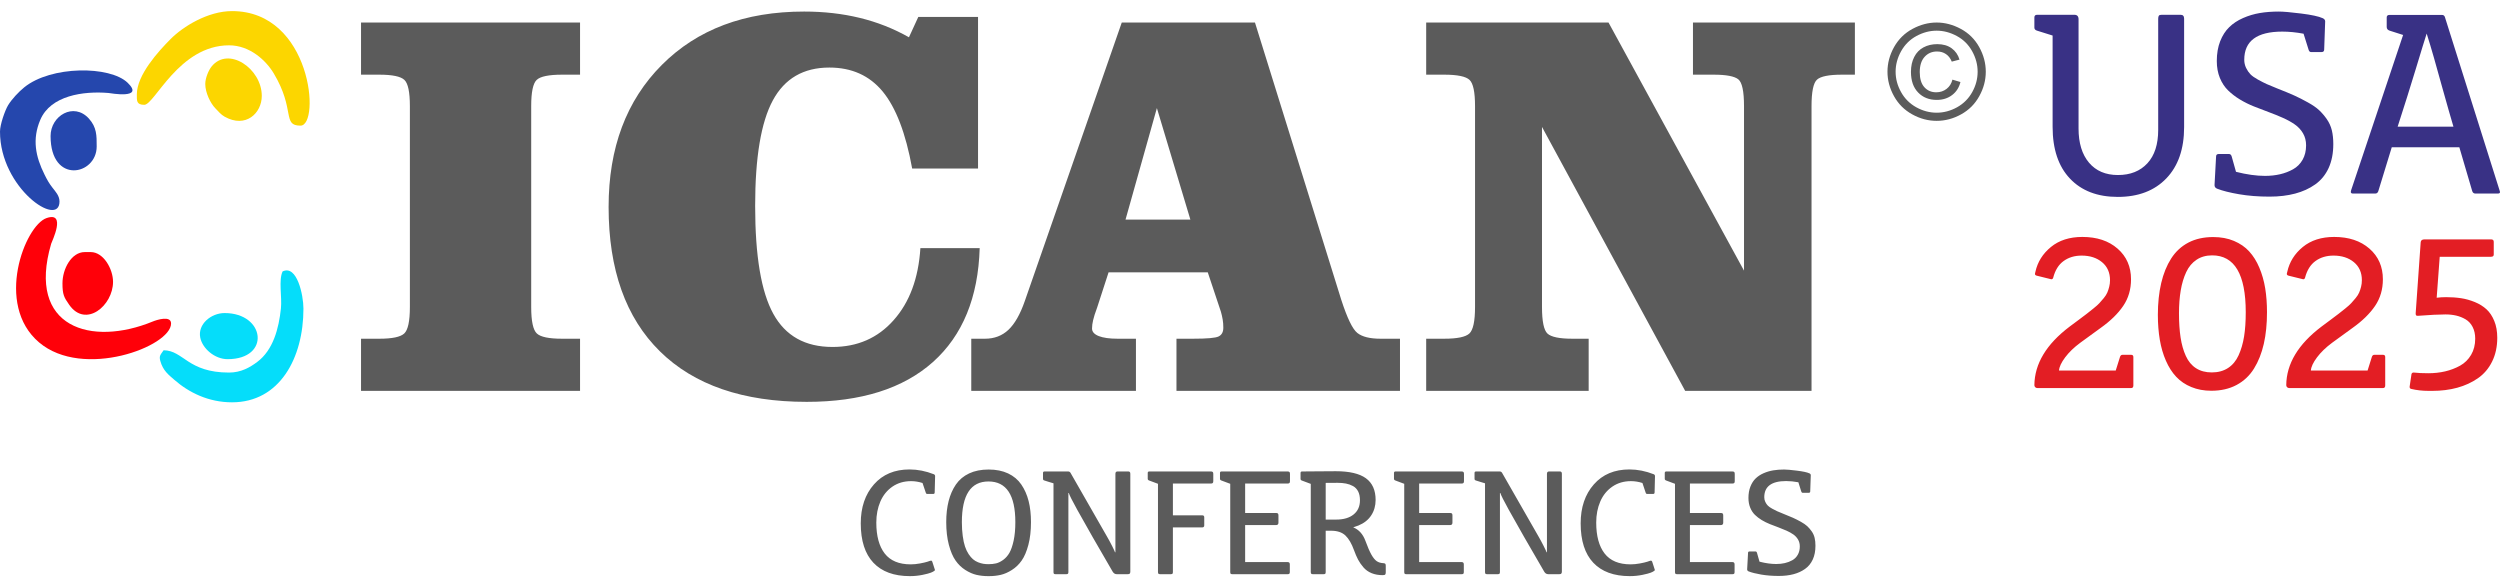 <?xml version="1.0" encoding="UTF-8"?>
<!DOCTYPE svg PUBLIC "-//W3C//DTD SVG 1.1//EN" "http://www.w3.org/Graphics/SVG/1.1/DTD/svg11.dtd">
<!-- Creator: CorelDRAW X7 -->
<svg xmlns="http://www.w3.org/2000/svg" xml:space="preserve" width="149px" height="35px" version="1.1" style="shape-rendering:geometricPrecision; text-rendering:geometricPrecision; image-rendering:optimizeQuality; fill-rule:evenodd; clip-rule:evenodd"
viewBox="0 0 17633349 4142026"
 xmlns:xlink="http://www.w3.org/1999/xlink">
 <defs>
  <style type="text/css">
   <![CDATA[
    .fil7 {fill:none}
    .fil5 {fill:#05DDFA}
    .fil4 {fill:#2547AD}
    .fil2 {fill:#FCD600}
    .fil3 {fill:#FF0009}
    .fil6 {fill:#5B5B5B;fill-rule:nonzero}
    .fil8 {fill:#5B5B5B;fill-rule:nonzero}
    .fil1 {fill:#E31E24;fill-rule:nonzero}
    .fil0 {fill:#393185;fill-rule:nonzero}
   ]]>
  </style>
 </defs>
 <g id="Layer_x0020_1">
  <g id="_2175624333504">
   <g>
    <path class="fil0" d="M14660701 906317c0,102737 24741,183109 73802,241256 49202,58008 116994,86942 204076,86942 87640,0 156830,-27676 207709,-82749 50739,-55072 76179,-133487 76179,-235664l0 -784152c0,-9924 1537,-17193 4892,-21526 3215,-4193 9784,-6150 19708,-6150l133488 0c16494,0 24741,9225 24741,27676l0 764443c0,154175 -41794,274803 -125521,361884 -83726,87081 -197785,130552 -342175,130552 -143691,0 -256212,-43191 -337562,-129294 -81491,-85963 -122306,-207570 -122306,-365099l0 -643815 -110704 -34665c-11881,-3914 -17891,-10902 -17891,-20827l0 -72125c0,-12580 6569,-18730 19848,-18730l261943 0c19849,0 29773,10483 29773,31590l0 770453zm1721639 -778281c11881,5172 17892,12860 17892,22644l-6989 198764c0,11881 -6290,17891 -18730,17891l-73244 0c-8666,0 -14537,-5311 -17751,-15934l-35644 -113640c-52836,-9924 -102876,-14816 -150261,-14816 -178775,0 -268093,66115 -268093,198764 0,20407 4333,39557 12860,57308 8666,17752 18870,32569 30611,44869 11881,12161 29773,24741 53115,37600 23483,12860 43891,23343 61363,31310 17472,7828 41793,18032 73523,30612 48782,19149 89038,35643 120348,49760 31310,14118 63599,30612 96866,49202 33267,18311 59685,36482 79114,54653 19429,18171 37600,39138 54373,63319 16774,24042 28655,50460 35644,79114 6849,28655 10203,60943 10203,96587 0,64577 -10902,120907 -32987,169130 -22085,48084 -53675,86662 -94629,115596 -40815,29074 -88060,50460 -141315,64577 -53535,14258 -113779,21526 -181012,21526 -78415,0 -149981,-5591 -214978,-16913 -64997,-11182 -116015,-24042 -152917,-38439 -13139,-4612 -19848,-13279 -19848,-25719l10903 -201838c0,-11882 6290,-17752 18870,-17752l72125 0c9225,0 15515,5591 18870,16773 13139,48782 23343,85125 30611,108887 75061,19010 143412,28654 204634,28654 38299,0 73943,-4053 106511,-11601 32708,-7548 62900,-19150 91274,-34945 28375,-15795 50879,-38159 67373,-67233 16354,-28934 24601,-62900 24601,-101758 0,-31729 -7268,-60104 -21666,-84845 -14536,-24740 -33686,-45427 -57728,-62201 -24041,-16913 -52137,-32428 -83726,-46546 -31590,-14117 -64997,-27675 -99941,-40535 -34805,-12860 -69470,-25999 -104134,-39976 -34525,-13699 -67932,-30192 -99522,-49342 -31730,-19149 -59266,-40535 -83447,-64018 -24042,-23343 -43471,-52696 -58008,-87920 -14397,-35364 -21665,-74921 -21665,-119090 0,-51998 7827,-98543 23622,-139079 15795,-40535 37321,-73802 64018,-99801 26698,-26138 58986,-47524 97285,-64298 38160,-16913 77996,-28654 119230,-35643 41235,-6849 85405,-10204 132929,-10204 31590,0 84425,4613 157809,13838 73523,9226 123982,20128 151658,32708zm922671 765422l-32568 -111822c-11322,-38160 -27117,-94909 -47943,-170110 -20688,-75060 -39837,-142992 -56890,-203376 -17193,-60244 -34245,-117273 -51438,-171367 -11881,36202 -37321,118951 -76458,248524 -39278,129434 -82050,265578 -128316,408151l393613 0zm-355034 -646891l-95888 -30611c-13279,-4612 -19848,-13139 -19848,-25719l0 -67233c0,-11881 6569,-17752 19848,-17752l369851 0c10484,0 17473,4893 20687,14817l386765 1226268c1258,3913 1957,6569 1957,7827 0,7269 -5032,10903 -14817,10903l-159206 0c-10623,0 -17892,-5591 -21806,-16773l-90995 -309608 -476641 0 -94909 309608c-3914,11182 -10903,16773 -20827,16773l-158228 0c-9924,0 -14816,-3914 -14816,-11881 0,-2656 699,-6150 1957,-10763 40256,-120768 162561,-486006 366916,-1095856z"/>
    <path class="fil1" d="M14354169 1926273l2376 -9784c15376,-69190 51858,-127337 109586,-174582 57588,-47105 131391,-70727 221407,-70727 102597,0 185485,27396 248664,82608 63040,55072 94630,127337 94630,216096 0,71426 -18451,134047 -55212,188001 -36762,54094 -89458,105672 -158089,154454 -88339,64298 -136562,99382 -144809,105392 -43890,32428 -79394,66674 -106511,102876 -27116,36342 -41653,67233 -43331,93092l400044 0 30471 -97145c3355,-9365 9086,-13978 17332,-13978l60943 0c10344,0 15655,5172 15655,15655l0 200860c0,12021 -5311,18032 -15655,18032l-661147 0c-6570,0 -11741,-2097 -15655,-6290 -3774,-4054 -5731,-8806 -5731,-14258 1677,-150959 84286,-288361 247825,-412343 15376,-11602 36482,-27257 63180,-46965 26558,-19709 45707,-34386 57868,-43611 12021,-9365 27955,-21945 47384,-37600 19569,-15655 33547,-28235 42353,-37880 8806,-9645 19149,-21386 31030,-35643 11742,-14257 19989,-27536 24881,-39278 5032,-11741 9365,-25020 13139,-39836 3914,-14817 5871,-30472 5871,-46826 0,-53814 -18731,-96306 -56331,-127337 -37600,-31031 -85544,-46406 -143831,-46406 -49341,0 -91554,12580 -126918,38159 -35503,25440 -60104,64997 -73802,118252 -2237,7129 -6710,10623 -13279,10623l-102876 -25439c-8247,-2237 -12301,-6290 -12301,-12301 0,-2236 280,-4193 839,-5871zm865921 295630c0,-83447 7968,-158648 23623,-225321 15655,-66674 38998,-124263 70308,-173185 31170,-48782 71846,-86382 121746,-112521 50040,-25998 108188,-38858 174582,-38858 54374,0 103156,8946 146207,27117 43052,18171 79114,42772 107909,74362 28794,31589 52696,69888 71566,114897 19009,45008 32708,93371 41234,145229 8387,51857 12580,108048 12580,168431 0,82888 -7408,157250 -22504,223365 -15096,66115 -38159,124402 -69190,174302 -31031,49901 -71846,88340 -122585,115457 -50879,27256 -110284,40954 -178356,40954 -52137,0 -99102,-8806 -141035,-26138 -42073,-17193 -77717,-41374 -106790,-72405 -29074,-31030 -53256,-68910 -72685,-113639 -19569,-44729 -33826,-93791 -42911,-147325 -8946,-53535 -13699,-111683 -13699,-174722zm382851 -420730c-42213,0 -78835,10203 -109725,30751 -31031,20547 -55492,49621 -73104,87221 -17472,37600 -30471,80372 -38579,128455 -8246,48084 -12440,102317 -12440,162701 0,64717 3914,121607 11322,170389 7408,48922 19709,92253 37041,130133 17193,37880 41095,66674 71846,86382 30751,19849 67792,29633 111123,29633 44449,0 82608,-10343 114478,-31030 31729,-20548 56749,-50460 74641,-89738 17752,-39137 30751,-83307 38718,-132788 7968,-49342 11742,-106371 11742,-171228 0,-267254 -78975,-400881 -237063,-400881zm527660 125100l2516 -9784c15375,-69190 51857,-127337 109446,-174582 57588,-47105 131391,-70727 221407,-70727 102597,0 185485,27396 248664,82608 63040,55072 94630,127337 94630,216096 0,71426 -18451,134047 -55212,188001 -36762,54094 -89318,105672 -157949,154454 -88339,64298 -136702,99382 -144949,105392 -43890,32428 -79254,66674 -106511,102876 -27116,36342 -41653,67233 -43331,93092l400044 0 30471 -97145c3355,-9365 9086,-13978 17332,-13978l60943 0c10484,0 15655,5172 15655,15655l0 200860c0,12021 -5171,18032 -15655,18032l-661007 0c-6570,0 -11881,-2097 -15655,-6290 -3914,-4054 -5731,-8806 -5731,-14258 1537,-150959 84146,-288361 247685,-412343 15376,-11602 36482,-27257 63180,-46965 26558,-19709 45847,-34386 57868,-43611 12021,-9365 27955,-21945 47524,-37600 19429,-15655 33407,-28235 42213,-37880 8806,-9645 19149,-21386 31030,-35643 11742,-14257 19989,-27536 24881,-39278 5032,-11741 9365,-25020 13279,-39836 3774,-14817 5731,-30472 5731,-46826 0,-53814 -18731,-96306 -56191,-127337 -37600,-31031 -85684,-46406 -143831,-46406 -49341,0 -91694,12580 -127058,38159 -35363,25440 -60104,64997 -73802,118252 -2237,7129 -6570,10623 -13139,10623l-103016 -25439c-8107,-2237 -12301,-6290 -12301,-12301 0,-2236 280,-4193 839,-5871zm875846 816720c-7129,-1677 -10623,-6709 -10623,-14816l13139 -89038c1677,-7548 6849,-11462 15655,-11462 28514,3355 62760,4892 102876,4892 41654,0 81490,-4333 119090,-13139 37601,-8806 72685,-22225 105393,-40256 32568,-18171 58427,-43750 77576,-76318 19289,-32708 28934,-70588 28934,-113919 0,-31869 -6150,-59545 -18171,-82888 -12021,-23343 -28515,-41095 -49341,-53535 -20967,-12300 -42912,-21106 -66255,-26558 -23203,-5451 -48782,-8246 -76179,-8246 -43890,0 -109306,3354 -195968,9924 -4892,0 -8526,-1118 -10763,-3355 -2096,-2097 -3215,-6849 -3215,-13978l35364 -501242c1118,-13838 10204,-20687 27257,-20687l469093 0c12720,0 19010,5871 19010,17333l0 89737c0,10483 -6570,15655 -19709,15655l-361464 0 -21386 288920c21945,-2796 44169,-4054 66673,-4054 37321,0 72405,2377 105113,7409 32708,4892 64997,13977 97145,27116 32149,13139 59546,30192 82329,51019 22784,20827 41095,48363 55073,82609 14117,34245 20966,73802 20966,118251 0,63180 -12160,119091 -36342,167873 -24042,48922 -57588,88200 -100360,117833 -42772,29632 -91135,51857 -145229,66673 -53954,14817 -112940,22225 -176679,22225l-24600 0c-44589,0 -85964,-4752 -124402,-13978z"/>
   </g>
   <g>
    <path class="fil2" d="M965164 665900c0,43610 -3914,73383 52556,73383 72684,0 244750,-419612 597968,-419612 145788,0 260266,105951 315478,198484 153475,256911 57448,368034 188140,368034 142154,0 79254,-807914 -482651,-807914 -170529,0 -345810,109027 -432891,196667 -87221,87641 -238600,253976 -238600,390958z"/>
    <path class="fil3" d="M1206559 2281588c0,-59126 -103854,-24321 -129294,-13838 -430934,177238 -890802,46266 -716360,-548487 4473,-14956 110285,-230633 -32847,-181012 -152637,52836 -367755,609430 -52417,876824 310586,263062 930918,28794 930918,-133487z"/>
    <path class="fil4" d="M0 928122c0,400323 419612,681975 419612,493135 0,-41234 -28794,-70308 -49481,-97424 -25999,-33827 -36762,-53955 -55492,-91275 -64018,-127757 -88759,-250342 -30471,-387324 73243,-172066 304295,-204075 481114,-189398 9505,839 257330,46406 135304,-71846 -124961,-121047 -540659,-121606 -729918,32289 -38578,31310 -87920,83168 -114198,127058 -21246,35503 -56470,135025 -56470,184785z"/>
    <path class="fil5" d="M1636655 2837623c334487,0 503618,-310306 503618,-661008 0,-93092 -44729,-311285 -146906,-262223 -29493,61363 -3495,180453 -11881,260825 -14957,141036 -54094,293393 -167594,377958 -50040,37321 -113080,74642 -198204,74642 -292834,0 -320510,-155852 -461685,-157390 -20268,30332 -33547,38020 -23483,74781 19150,70029 59685,99102 98683,133348 103016,90296 241675,159067 407452,159067z"/>
    <path class="fil2" d="M1447815 592377c0,61642 37181,136702 70448,170808 22504,23063 39837,45148 66115,59825 149142,83866 262083,-25160 262083,-146627 0,-193312 -236224,-353078 -354057,-207290 -20827,25719 -44589,81211 -44589,123284z"/>
    <path class="fil3" d="M440579 1998259c0,79673 10902,99102 47664,151658 116015,165916 309048,6290 309048,-162141 0,-89458 -66534,-209806 -157390,-209806l-41933 0c-94769,0 -157389,119370 -157389,220289z"/>
    <path class="fil4" d="M356712 959572c0,343154 325262,277459 325262,73523 0,-76178 979,-135025 -55072,-196806 -106650,-117833 -270190,-20268 -270190,123283z"/>
    <path class="fil5" d="M1584238 2208065c-95887,0 -190517,79114 -171926,172765 15096,77017 101897,152497 192893,152497 306112,0 265717,-325262 -20967,-325262z"/>
   </g>
   <path class="fil6" d="M11345459 158927l955658 1750014 0 -1160852c0,-104553 -13558,-167733 -40675,-188979 -27117,-21386 -84565,-32428 -172346,-32428l-147046 0 0 -367755 1142122 0 0 367755 -92253 0c-90995,0 -149003,11741 -174861,34944 -25859,23203 -38719,85823 -38719,186463l0 2008882 -891221 0 -1009892 -1861696 0 1270577c0,100640 12999,163260 38718,187022 25859,24042 84565,36203 175001,36203l115457 0 0 367894 -1146036 0 0 -367894 127058 0c91694,0 150959,-12161 177517,-36762 26418,-24461 39977,-86522 39977,-186463l0 -1417763c0,-98683 -12860,-160045 -38719,-184506 -25859,-24601 -85823,-36901 -178775,-36901l-127058 0 0 -367755 1286093 0zm-3047429 2598044l0 -367894 116854 0c98683,0 158647,-5172 180592,-16075 21946,-11042 32988,-31030 32988,-61362 0,-20687 -1258,-39976 -4473,-58008 -3215,-18730 -7268,-36202 -12300,-54233l-92952 -278717 -699587 0 -80651 248385c-14118,38019 -23762,67792 -28375,89038 -5172,21945 -7688,41374 -7688,58707 0,23343 15515,40675 47105,53535 31590,12300 76039,18730 134187,18730l128455 0 0 367894 -1161551 0 0 -367894 96167 0c65695,0 121327,-20687 165776,-62621 44589,-41933 83308,-109585 116155,-204494l683372 -1963035 939585 0 608591 1955347c41933,129015 79393,207150 113499,234127 34246,27117 89038,40676 164518,40676l136283 0 0 367894 -1576550 0zm98124 -1207957l-236224 -786668 -221268 786668 457492 0zm-1486114 201280c-10344,347766 -120069,615580 -329735,803301 -210366,187162 -506554,280813 -889964,280813 -449105,0 -794355,-118811 -1035751,-356293 -241256,-237482 -361884,-576862 -361884,-1018279 0,-417515 125101,-751024 375582,-1002065 250342,-251040 584550,-376281 1003323,-376281 140057,0 270470,14956 392355,44589 122026,29633 237482,74781 347208,136842l65835 -143271 421429 0 0 1069157 -464620 0c-45148,-249642 -114897,-430374 -207849,-543315 -93512,-112940 -218752,-168991 -376281,-168991 -182550,0 -315478,77437 -398646,231612 -83307,154174 -124681,402699 -124681,744035 0,352938 42632,607194 128455,762067 85824,155572 224623,233009 417516,233009 174861,0 318832,-62620 430374,-188420 112382,-125939 175561,-294930 189119,-508510l418215 0zm-2818753 -1591367l0 367755 -127058 0c-92952,0 -153056,12300 -178775,36901 -25859,24461 -38719,85823 -38719,184506l0 1417763c0,99941 13559,162002 39977,186463 26418,24601 85823,36762 177517,36762l127058 0 0 367894 -1544821 0 0 -367894 129015 0c90296,0 149003,-12161 175560,-36762 26418,-24461 39977,-86522 39977,-186463l0 -1417763c0,-98683 -12860,-160045 -38719,-184506 -25859,-24601 -85124,-36901 -176818,-36901l-129015 0 0 -367755 1544821 0z"/>
   <path class="fil6" d="M6423334 3980583c20827,0 42633,-2097 65137,-6290 22644,-4193 39836,-8247 51997,-12021l18171 -6150c3355,-1258 6010,-1817 7967,-1817 4613,0 7548,2516 9086,7408l18171 56330c419,1119 559,2097 559,2796 0,2376 -2656,5032 -7967,7967 -2656,2377 -9365,5731 -20408,10344 -11042,4473 -30471,9645 -58706,15515 -28375,5871 -58288,8946 -89737,8946 -112242,0 -197925,-31590 -257331,-94490 -59265,-62899 -89038,-155432 -89038,-277458 0,-113080 31031,-204774 93092,-275082 61921,-70448 145648,-105392 251040,-105392 56890,0 114338,11322 172346,34105 5311,2936 7967,7409 7967,13000 -1538,51997 -2516,90296 -2935,114897 0,7268 -3635,10903 -10763,10903l-42073 0c-4892,0 -8387,-3355 -10204,-9785l-22784 -67652c-27396,-8666 -54233,-13000 -80791,-13000 -50040,0 -93791,12860 -131391,38579 -37460,25859 -65835,60663 -84985,104693 -19009,44030 -28794,93651 -28794,149003 0,94350 19709,167034 59126,218053 39557,50879 100500,76598 183248,76598zm545412 83028c-28794,0 -55911,-3075 -81350,-8946 -25440,-5870 -51578,-17332 -78555,-34385 -26838,-17053 -49761,-39138 -68911,-66534 -19149,-27257 -34944,-64158 -47244,-110704 -12301,-46406 -18591,-99801 -18591,-160604 0,-54933 5731,-104414 16913,-148304 11182,-44030 28235,-82888 51299,-116714 23203,-33687 54233,-59825 93371,-78276 38998,-18311 84845,-27396 137541,-27396 52417,0 97984,9085 137122,27396 38998,18451 70168,44589 93231,78276 23203,33826 40396,72684 51578,116714 11182,43890 16634,93371 16634,148304 0,60803 -6011,114198 -18311,160604 -12301,46546 -28095,83447 -47245,110704 -19149,27396 -42213,49481 -69190,66534 -26837,17053 -53115,28515 -78415,34385 -25439,5871 -52556,8946 -81350,8946l-8527 0zm3914 -84286c19429,0 37041,-1817 52976,-5591 15934,-3774 32568,-12021 50040,-24461 17332,-12580 32149,-29214 44170,-50040 11881,-20827 21805,-49761 29772,-86523 7968,-36761 11881,-79952 11881,-129573 0,-191496 -63179,-287243 -189398,-287243 -125101,0 -187721,95747 -187721,287243 0,35922 2096,68630 6150,97704 3914,29214 9225,53954 16074,74222 6849,20268 15376,38019 25440,53255 10064,15096 20267,27117 30751,36063 10343,8806 22085,16074 35364,21386 13278,5311 25858,8806 37320,10763 11602,1956 23902,2795 37181,2795zm457911 -570432c-7268,-1817 -17892,-5032 -32149,-9644 -14117,-4473 -25020,-7968 -32149,-10204 -6429,-1538 -9644,-5451 -9644,-11881l0 -41514c0,-6849 3774,-10344 11322,-10344l165496 0c7967,0 13838,3495 17612,10344l255933 447008c12160,20827 24461,43611 37041,68351 12440,24881 19289,39697 20407,44170l2936 0 0 -553379c0,-10903 5032,-16494 15235,-16494l75760 0c9365,0 14117,5312 14117,15935l0 690501c0,5311 -978,9225 -2795,12160 -1957,2796 -4054,4473 -6290,5032 -2237,559 -5452,979 -9645,979l-77297 0c-12161,0 -21805,-6290 -29074,-18730 -102317,-175281 -185624,-320650 -249642,-436246 -35224,-63738 -54933,-103016 -59126,-117693l-2935 0 0 557293c0,5312 -839,9086 -2796,11602 -1957,2376 -5731,3774 -11322,3774l-76878 0c-5591,0 -9365,-1118 -11322,-3355 -1956,-2376 -2795,-6290 -2795,-12021l0 -625644zm1110113 1817l-267814 0 0 224064 207010 0c9505,0 14118,4752 14118,14117l0 57449c0,3913 -1118,7128 -3494,9784 -2516,2656 -5871,3914 -10064,3914l-207570 0 0 314499c0,5731 -978,9645 -2935,12021 -1817,2237 -5591,3355 -11322,3355l-76738 0c-5731,0 -9505,-1398 -11462,-3774 -1817,-2516 -2795,-6430 -2795,-12161l0 -621590 -62621 -23343c-6429,-2237 -9644,-6290 -9644,-11881l0 -41514c0,-6849 3774,-10344 11461,-10344l433870 0c6429,0 11042,1398 13418,4054 2516,2656 3635,6989 3635,12999l0 51298c0,6011 -1119,10344 -3635,13000 -2376,2656 -6989,4053 -13418,4053zm75619 -85404l465320 0c6429,0 10902,1398 13418,4054 2516,2656 3634,6989 3634,12999l0 51298c0,6011 -1118,10344 -3634,13000 -2516,2656 -6989,4053 -13418,4053l-299264 0 0 207570 217913 0c6430,0 10903,1258 13419,3914 2516,2655 3634,6989 3634,13139l0 51158c0,11322 -5731,17053 -17053,17053l-217913 0 0 261104 300941 0c9505,0 14257,5452 14257,16494l0 53395c0,5312 -978,9086 -2935,11602 -1817,2376 -5731,3774 -11322,3774l-391936 0c-5591,0 -9365,-1118 -11322,-3355 -1957,-2376 -2796,-6290 -2796,-12021l0 -622149 -62620 -23343c-6430,-2237 -9645,-6290 -9645,-11881l0 -41514c0,-6849 3774,-10344 11322,-10344zm817279 80233c-36761,0 -64437,139 -83028,559l0 258728 73384 0c52696,0 94070,-12021 123842,-36342 29773,-24322 44450,-57449 44450,-99522 0,-24601 -4054,-45567 -12580,-62341 -8666,-16913 -20687,-29633 -36342,-38159 -15516,-8526 -32009,-14397 -49482,-17752 -17332,-3494 -37460,-5171 -60244,-5171zm323026 566518c6849,279 11602,1817 14118,4473 2376,2655 3494,6988 3494,13139l0 46546c0,7268 -1118,12300 -3494,15655 -2516,3215 -8527,4892 -18032,4892 -29633,0 -55771,-4753 -78555,-14118 -22644,-9225 -41793,-22923 -57448,-40954 -15516,-17892 -27956,-36203 -37740,-54514 -9645,-18450 -19289,-40535 -28794,-66813 -16634,-46127 -36762,-80652 -60384,-103296 -23762,-22504 -57728,-33686 -101618,-33686l-37601 0 0 291156c0,5731 -978,9645 -2795,12021 -1957,2237 -5731,3355 -11462,3355l-76738 0c-5731,0 -9505,-1398 -11322,-3774 -1957,-2516 -2935,-6430 -2935,-12161l0 -621031 -62481 -23343c-6429,-2237 -9644,-6010 -9644,-11322l0 -42632c0,-6849 3774,-10344 11322,-10344l9085 0c17472,0 52976,-279 106231,-838 53255,-699 93791,-839 121886,-839 95888,0 166755,16494 212462,49621 45707,33267 68491,84286 68491,152917 0,40954 -10204,77157 -30751,108607 -20408,31450 -50460,55352 -89877,71566 -4892,1957 -17472,6290 -37460,13139 39696,15934 68351,47384 85823,94350 15935,43610 30192,76458 42632,98403 12580,22085 25020,37181 37321,45707 12440,8527 27676,13279 46266,14118zm87081 -646751l465180 0c6430,0 11042,1398 13418,4054 2516,2656 3635,6989 3635,12999l0 51298c0,6011 -1119,10344 -3635,13000 -2376,2656 -6988,4053 -13418,4053l-299124 0 0 207570 217773 0c6430,0 11043,1258 13559,3914 2376,2655 3494,6989 3494,13139l0 51158c0,11322 -5591,17053 -17053,17053l-217773 0 0 261104 300801 0c9505,0 14257,5452 14257,16494l0 53395c0,5312 -978,9086 -2795,11602 -1957,2376 -5731,3774 -11462,3774l-391796 0c-5731,0 -9505,-1118 -11322,-3355 -1957,-2376 -2935,-6290 -2935,-12021l0 -622149 -62481 -23343c-6569,-2237 -9784,-6290 -9784,-11881l0 -41514c0,-6849 3913,-10344 11461,-10344zm630676 83587c-7128,-1817 -17751,-5032 -32009,-9644 -14257,-4473 -25020,-7968 -32288,-10204 -6430,-1538 -9645,-5451 -9645,-11881l0 -41514c0,-6849 3774,-10344 11462,-10344l165496 0c7968,0 13838,3495 17612,10344l255933 447008c12161,20827 24461,43611 36901,68351 12580,24881 19429,39697 20547,44170l2796 0 0 -553379c0,-10903 5172,-16494 15376,-16494l75619 0c9505,0 14257,5312 14257,15935l0 690501c0,5311 -978,9225 -2935,12160 -1817,2796 -3914,4473 -6150,5032 -2376,559 -5591,979 -9645,979l-77436 0c-12161,0 -21806,-6290 -28934,-18730 -102457,-175281 -185625,-320650 -249783,-436246 -35224,-63738 -54932,-103016 -59126,-117693l-2795 0 0 557293c0,5312 -979,9086 -2796,11602 -1957,2376 -5731,3774 -11461,3774l-76738 0c-5731,0 -9505,-1118 -11322,-3355 -1957,-2376 -2936,-6290 -2936,-12021l0 -625644zm1026526 571690c20967,0 42772,-2097 65276,-6290 22504,-4193 39837,-8247 51998,-12021l18171 -6150c3354,-1258 6010,-1817 7967,-1817 4473,0 7548,2516 9085,7408l18172 56330c419,1119 559,2097 559,2796 0,2376 -2656,5032 -7968,7967 -2655,2377 -9505,5731 -20407,10344 -11043,4473 -30611,9645 -58847,15515 -28235,5871 -58147,8946 -89597,8946 -112241,0 -197925,-31590 -257330,-94490 -59266,-62899 -89039,-155432 -89039,-277458 0,-113080 31031,-204774 93092,-275082 61922,-70448 145509,-105392 251041,-105392 56749,0 114198,11322 172206,34105 5311,2936 7967,7409 7967,13000 -1398,51997 -2376,90296 -2796,114897 0,7268 -3634,10903 -10763,10903l-42073 0c-5032,0 -8386,-3355 -10343,-9785l-22644 -67652c-27396,-8666 -54234,-13000 -80791,-13000 -50041,0 -93931,12860 -131391,38579 -37600,25859 -65836,60663 -84985,104693 -19150,44030 -28794,93651 -28794,149003 0,94350 19708,167034 59126,218053 39417,50879 100500,76598 183108,76598zm252578 -655277l465180 0c6569,0 11042,1398 13558,4054 2376,2656 3494,6989 3494,12999l0 51298c0,6011 -1118,10344 -3494,13000 -2516,2656 -6989,4053 -13558,4053l-299124 0 0 207570 217913 0c6430,0 10902,1258 13418,3914 2377,2655 3635,6989 3635,13139l0 51158c0,11322 -5731,17053 -17053,17053l-217913 0 0 261104 300941 0c9365,0 14117,5452 14117,16494l0 53395c0,5312 -838,9086 -2795,11602 -1957,2376 -5731,3774 -11322,3774l-391936 0c-5731,0 -9505,-1118 -11322,-3355 -1957,-2376 -2936,-6290 -2936,-12021l0 -622149 -62480 -23343c-6430,-2237 -9645,-6290 -9645,-11881l0 -41514c0,-6849 3774,-10344 11322,-10344zm1008355 13139c6849,3075 10204,7409 10204,13000l-3914 114338c0,6849 -3634,10203 -10763,10203l-42213 0c-4892,0 -8247,-2935 -10204,-9085l-20407 -65276c-30332,-5731 -59126,-8527 -86522,-8527 -102737,0 -154035,38020 -154035,114199 0,11741 2376,22783 7408,32987 4892,10344 10763,18870 17612,25859 6849,6989 17053,14117 30472,21526 13418,7408 25159,13558 35223,18031 10064,4613 24182,10483 42353,17612 27956,11042 51159,20547 69190,28654 18031,8107 36622,17612 55771,28235 19150,10623 34246,21107 45428,31450 11182,10484 21665,22644 31310,36482 9645,13838 16494,28934 20407,45428 4054,16494 5871,35084 5871,55631 0,37041 -6150,69470 -18870,97146 -12720,27676 -30891,49900 -54513,66534 -23483,16773 -50600,29073 -81211,37181 -30751,8246 -65416,12300 -104134,12300 -45148,0 -86243,-3215 -123563,-9645 -37321,-6429 -66814,-13838 -88060,-22085 -7548,-2655 -11322,-7687 -11322,-14816l6290 -116015c0,-6849 3634,-10204 10763,-10204l41514 0c5311,0 8945,3215 10763,9645 7687,27955 13558,48922 17751,62480 43192,11043 82469,16494 117693,16494 21945,0 42492,-2237 61222,-6570 18731,-4333 36203,-11042 52557,-20128 16214,-9085 29073,-21945 38578,-38718 9505,-16633 14258,-36202 14258,-58567 0,-18171 -4194,-34525 -12441,-48642 -8386,-14258 -19429,-26139 -33267,-35923 -13838,-9645 -29912,-18590 -48083,-26698 -18311,-8107 -37460,-15934 -57449,-23342 -20128,-7409 -39976,-14957 -59964,-22924 -19849,-7967 -38998,-17472 -57309,-28375 -18171,-11042 -34106,-23343 -47944,-36761 -13838,-13559 -25020,-30332 -33267,-50600 -8386,-20407 -12580,-43051 -12580,-68491 0,-29912 4613,-56749 13699,-79952 9085,-23343 21386,-42493 36761,-57449 15376,-15096 33966,-27396 55911,-37041 21945,-9645 44869,-16494 68631,-20407 23762,-4054 49062,-5871 76458,-5871 18171,0 48503,2656 90716,7967 42352,5312 71286,11462 87221,18730z"/>
   <rect class="fil7" x="-59" y="-65" width="17633348" height="4142027"/>
   <path class="fil8" d="M13660034 158927c58147,0 114897,14956 170389,44869 55352,29772 98683,72544 129573,128036 30891,55771 46407,113779 46407,174023 0,59685 -15236,117273 -45847,172345 -30332,55212 -72964,97984 -128037,128316 -55072,30611 -112660,45847 -172485,45847 -60104,0 -117693,-15236 -172625,-45847 -55073,-30332 -97844,-73104 -128456,-128316 -30611,-55072 -45987,-112660 -45987,-172345 0,-60244 15516,-118252 46546,-174023 31311,-55492 74502,-98264 129854,-128036 55491,-29913 112241,-44869 170668,-44869zm0 57449c-48782,0 -96307,12440 -142433,37460 -46127,24880 -82189,60663 -108188,107069 -25999,46407 -38998,94770 -38998,144950 0,50040 12860,97844 38439,143551 25439,45847 61222,81630 107209,107210 45987,25439 93931,38299 143971,38299 49901,0 97844,-12860 143831,-38299 45847,-25580 81630,-61363 107070,-107210 25439,-45707 38019,-93511 38019,-143551 0,-50180 -12999,-98543 -38858,-144950 -25859,-46406 -61922,-82189 -108188,-107069 -46266,-25020 -93651,-37460 -141874,-37460zm111123 345250l56470 16913c-9225,38299 -28654,69050 -58427,91694 -30052,22924 -66254,34385 -108747,34385 -53954,0 -97704,-17332 -131391,-52416 -33686,-34945 -50459,-83168 -50459,-145089 0,-40536 7688,-75620 23063,-105393 15096,-30052 37181,-52416 65416,-67652 28375,-15236 60803,-22784 97145,-22784 40815,0 74641,9785 101619,29354 26977,19708 45287,46266 55212,79813l-54514 14117c-9365,-23063 -22783,-40675 -40815,-52975 -18031,-12441 -38998,-18451 -63319,-18451 -35364,0 -64437,12440 -87361,37600 -22923,25160 -34385,61083 -34385,107908 0,46826 10763,82329 32428,106231 21666,24042 49621,36063 83867,36063 27676,0 51997,-7968 72824,-24042 20827,-16074 34665,-37880 41374,-65276z"/>
  </g>
 </g>
</svg>
